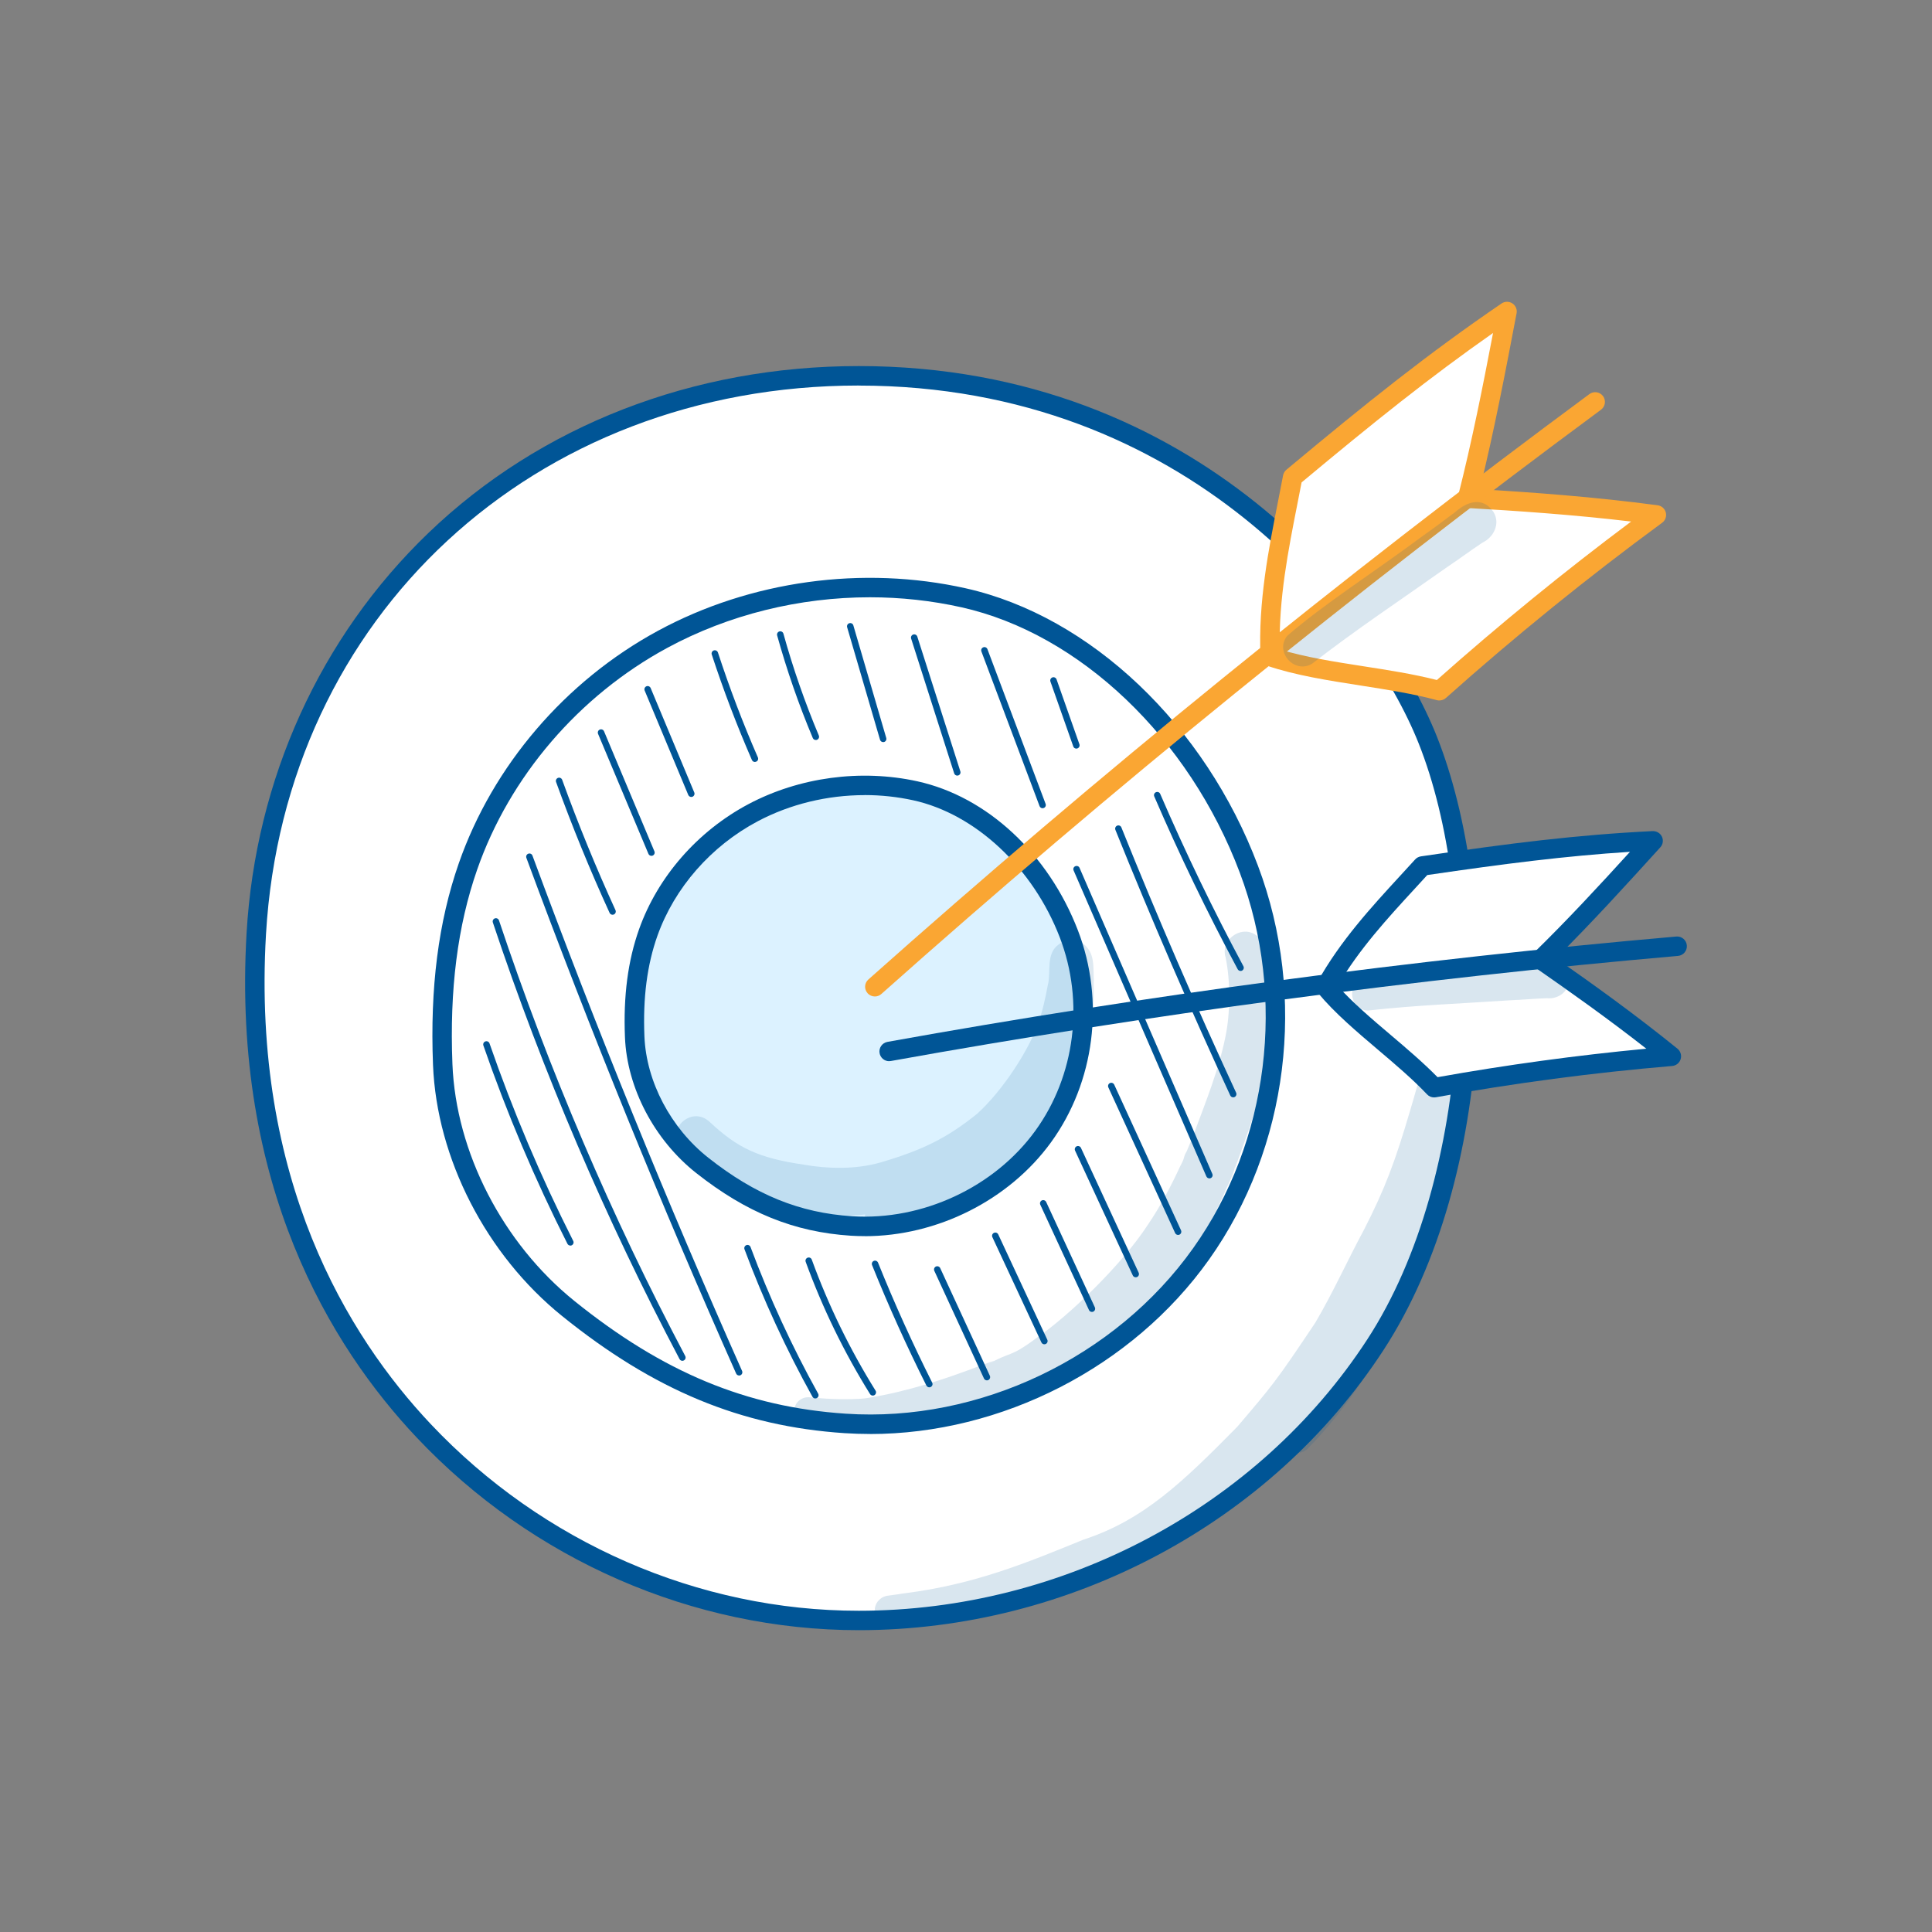 <?xml version="1.0" encoding="UTF-8"?> <svg xmlns="http://www.w3.org/2000/svg" id="Layer_9" width="400" height="400" viewBox="0 0 400 400"><rect x="0" y="0" width="400" height="400" fill="#808080" stroke="none"/><defs><style>.cls-1{fill:#fff;}.cls-2{opacity:.13;}.cls-3{fill:#dcf2ff;}.cls-4{opacity:.15;}.cls-5{fill:#faa633;}.cls-6{fill:#005596;}</style></defs><path class="cls-1" d="m295.58,153.14c-11.94-29.96-51.55-75.33-117.79-75.33-71.31,0-121.04,52.22-124.73,115.51-5.29,91.01,62.12,142.17,124.73,142.17,42.76,0,83.63-21.28,106.94-57.04,23.31-35.77,23.55-93.43,10.85-125.31Z"></path><path class="cls-6" d="m177.79,337.51c-34.24,0-67.6-14.54-91.53-39.9-17.74-18.8-38.25-52.18-35.21-104.41,1.85-31.87,15.21-61.29,37.62-82.83,23.2-22.3,54.85-34.58,89.12-34.58,70.52,0,109.11,50.11,119.66,76.6h0c13.11,32.91,12.62,90.88-11.03,127.16-23.31,35.75-64.93,57.96-108.63,57.96Zm0-257.69c-67.28,0-118.89,47.78-122.72,113.62-2.95,50.8,16.92,83.18,34.12,101.41,23.17,24.55,55.46,38.64,88.6,38.64,42.36,0,82.69-21.51,105.26-56.13,22.22-34.08,23.45-91.36,10.66-123.47-10.2-25.62-47.56-74.06-115.92-74.06Z"></path><path class="cls-1" d="m298.02,143.02c14.39-12.84,29.38-24.99,44.92-36.4-13.25-1.76-26.17-2.7-39.1-3.45,3.29-12.98,5.73-25.82,8.17-38.67-15.01,10.24-27.87,20.52-44.39,34.3-2.23,11.72-5.19,24.12-4.65,37.13,10.31,3.51,23.92,4.07,35.04,7.08Z"></path><path class="cls-5" d="m298.02,145.03c-.18,0-.35-.02-.53-.07-4.9-1.33-10.44-2.19-15.79-3.03-6.66-1.04-13.54-2.11-19.37-4.1-.79-.27-1.33-.99-1.36-1.82-.48-11.4,1.65-22.15,3.7-32.55.33-1.69.67-3.37.98-5.04.09-.46.33-.87.69-1.17,16.77-14,29.44-24.12,44.54-34.42.68-.46,1.56-.46,2.24-.02.68.45,1.03,1.26.87,2.06-2.27,11.92-4.6,24.18-7.61,36.42,10.95.65,23.66,1.57,36.82,3.32.81.11,1.48.7,1.69,1.5.2.8-.1,1.64-.76,2.12-15.42,11.32-30.48,23.53-44.77,36.28-.37.33-.85.51-1.34.51Zm-33.07-10.58c5.24,1.61,11.4,2.57,17.38,3.5,5.09.79,10.34,1.61,15.16,2.84,12.89-11.46,26.4-22.48,40.22-32.81-12.23-1.45-23.94-2.23-33.98-2.81-.6-.03-1.15-.33-1.51-.82-.36-.49-.48-1.1-.33-1.69,2.86-11.28,5.11-22.64,7.23-33.72-13.1,9.17-24.75,18.52-39.64,30.94-.28,1.44-.56,2.89-.85,4.35-1.92,9.74-3.91,19.79-3.67,30.21Z"></path><path class="cls-1" d="m199.54,123.77c-20.93-4.69-43.6-1.56-62.36,8.6-18.75,10.16-33.41,27.26-40.29,47.02-4.57,13.12-5.78,27.16-5.23,40.99.76,19.18,11.03,38.45,25.99,50.52,18.48,14.91,36.28,22.4,57.34,23.8,28.55,1.89,57.42-12.23,73.68-35.09,16.26-22.87,19.73-53.56,9.9-79.66-9.83-26.1-31.56-50.02-59.03-56.18Z"></path><path class="cls-6" d="m180.12,296.89c-1.75,0-3.51-.06-5.26-.17-21.41-1.42-39.45-8.89-58.47-24.24-15.73-12.69-25.97-32.61-26.74-52.01-.63-15.95,1.11-29.61,5.34-41.74,7.04-20.2,22.07-37.75,41.23-48.13,19.15-10.38,42.4-13.58,63.76-8.79h0c25.77,5.78,49.51,28.32,60.47,57.44,10.22,27.12,6.33,58.37-10.14,81.54-15.86,22.31-42.96,36.11-70.19,36.11Zm-.01-173.23c-14.6,0-29.23,3.58-41.97,10.48-18.3,9.91-32.64,26.65-39.35,45.91-4.06,11.65-5.73,24.81-5.12,40.25.72,18.27,10.4,37.06,25.24,49.04,18.34,14.79,35.68,21.99,56.21,23.35,27.6,1.85,55.81-11.62,71.9-34.25,15.71-22.09,19.41-51.9,9.66-77.78-10.5-27.88-33.11-49.44-57.59-54.92h0c-6.22-1.39-12.6-2.08-18.99-2.08Z"></path><path class="cls-3" d="m189.51,163.72c-11.27-2.47-23.48-.82-33.58,4.53-10.1,5.36-17.99,14.37-21.7,24.79-2.46,6.91-3.11,14.32-2.82,21.61.41,10.11,5.94,20.27,14,26.63,9.95,7.86,19.54,11.81,30.88,12.54,15.37.99,30.92-6.44,39.68-18.5,8.76-12.05,10.63-28.23,5.33-41.99-5.29-13.76-17-26.37-31.79-29.61Z"></path><path class="cls-6" d="m179.04,255.93c-.96,0-1.92-.03-2.89-.09-11.73-.76-21.6-4.76-32-12.97-8.68-6.85-14.34-17.63-14.76-28.13-.35-8.53.61-15.85,2.93-22.37,3.87-10.87,12.13-20.31,22.65-25.89,10.51-5.57,23.25-7.29,34.96-4.72h0c14.39,3.16,27.13,14.98,33.24,30.86,5.62,14.6,3.48,31.42-5.58,43.9-8.72,12-23.6,19.42-38.55,19.42Zm0-91.31c-7.72,0-15.44,1.85-22.17,5.42-9.65,5.12-17.21,13.75-20.75,23.68-2.14,6.02-3.03,12.84-2.7,20.85.38,9.36,5.45,18.99,13.23,25.13,9.72,7.68,18.9,11.41,29.76,12.11,14.54.94,29.44-5.99,37.92-17.67,8.27-11.38,10.22-26.74,5.08-40.08-5.55-14.41-17.46-25.54-30.34-28.37h0c-3.29-.72-6.66-1.08-10.04-1.08Z"></path><path class="cls-5" d="m181.13,206.31c-.56,0-1.11-.23-1.51-.68-.74-.83-.67-2.1.17-2.84,47.7-42.47,97.92-83.25,149.28-121.2.9-.66,2.16-.47,2.82.42.66.89.47,2.16-.42,2.82-51.26,37.88-101.39,78.58-149,120.97-.38.34-.86.51-1.34.51Z"></path><path class="cls-6" d="m118.08,257.88c-.25,0-.48-.14-.6-.37-6.7-13.24-12.55-27.05-17.4-41.05-.12-.35.06-.73.42-.85.34-.12.73.06.85.42,4.83,13.94,10.66,27.7,17.33,40.89.17.33.03.73-.3.9-.1.05-.2.07-.3.07Z"></path><path class="cls-6" d="m141.28,281.74c-.24,0-.47-.13-.59-.36-15.28-28.94-28.29-59.35-38.65-90.39-.12-.35.07-.73.42-.85.35-.12.73.07.85.42,10.34,30.97,23.32,61.32,38.56,90.19.17.33.05.73-.28.91-.1.05-.21.08-.31.08Z"></path><path class="cls-6" d="m153.02,284.78c-.26,0-.5-.15-.61-.4-15.55-34.97-30.16-70.89-43.43-106.77-.13-.35.05-.73.4-.86.35-.13.74.05.86.4,13.26,35.85,27.87,71.75,43.4,106.69.15.34,0,.74-.34.89-.09.04-.18.06-.27.06Z"></path><path class="cls-6" d="m126.82,189.39c-.25,0-.5-.15-.61-.39-4.05-8.84-7.77-17.95-11.08-27.09-.13-.35.05-.73.4-.86.34-.13.73.05.86.4,3.3,9.11,7.01,18.19,11.04,26.99.15.34,0,.74-.33.89-.09.04-.19.06-.28.06Z"></path><path class="cls-6" d="m134.87,177.19c-.26,0-.51-.15-.62-.41l-10.43-24.85c-.14-.34.02-.74.36-.88.34-.14.74.02.88.36l10.43,24.85c.14.34-.02.74-.36.88-.09.04-.17.05-.26.05Z"></path><path class="cls-6" d="m143.12,165c-.26,0-.51-.15-.62-.41l-9.03-21.62c-.14-.34.02-.73.36-.88.34-.14.73.02.88.36l9.03,21.62c.14.34-.02.73-.36.88-.08.04-.17.05-.26.05Z"></path><path class="cls-6" d="m156.3,157.76c-.26,0-.5-.15-.62-.4-3.11-7.12-5.9-14.47-8.32-21.85-.12-.35.08-.73.43-.85.35-.11.73.08.85.43,2.4,7.34,5.18,14.65,8.27,21.72.15.34,0,.74-.35.88-.09.04-.18.06-.27.06Z"></path><path class="cls-6" d="m168.9,153.21c-.26,0-.51-.15-.62-.41-2.9-6.89-5.38-14.04-7.38-21.24-.1-.36.11-.73.47-.83.36-.1.73.11.83.47,1.98,7.14,4.45,14.23,7.33,21.08.14.34-.02.73-.36.88-.08.04-.17.05-.26.05Z"></path><path class="cls-6" d="m182.84,153.64c-.29,0-.56-.19-.64-.48l-6.81-23.3c-.1-.36.1-.73.46-.83.36-.11.73.1.83.46l6.81,23.3c.1.36-.1.73-.45.83-.06.02-.13.03-.19.03Z"></path><path class="cls-6" d="m198.19,160.58c-.28,0-.55-.18-.64-.47l-8.91-27.9c-.11-.35.08-.73.44-.84.35-.11.73.08.84.44l8.91,27.9c.11.35-.08.73-.44.84-.07.02-.14.03-.2.03Z"></path><path class="cls-6" d="m215.86,167.34c-.27,0-.53-.17-.63-.44l-12.04-32.02c-.13-.35.04-.73.39-.86.34-.14.73.04.86.39l12.04,32.02c.13.35-.04.73-.39.86-.08.03-.16.04-.24.04Z"></path><path class="cls-6" d="m168.81,289.54c-.24,0-.46-.12-.59-.34-5.43-9.79-10.17-20.06-14.08-30.55-.13-.35.05-.73.39-.86.34-.13.73.05.86.39,3.89,10.42,8.6,20.64,14,30.36.18.33.06.73-.26.91-.1.06-.21.08-.33.08Z"></path><path class="cls-6" d="m180.7,288.94c-.22,0-.44-.11-.57-.32-5.37-8.62-9.85-17.83-13.32-27.37-.13-.35.05-.73.4-.86.35-.13.73.05.86.4,3.44,9.45,7.88,18.58,13.2,27.12.2.31.1.73-.21.93-.11.07-.23.1-.36.1Z"></path><path class="cls-6" d="m192.4,287.23c-.25,0-.48-.14-.6-.37-4.07-8.12-7.86-16.51-11.25-24.94-.14-.34.03-.73.37-.87.34-.14.73.03.87.37,3.38,8.39,7.15,16.75,11.21,24.84.17.33.03.73-.3.9-.1.05-.2.07-.3.07Z"></path><path class="cls-6" d="m222.84,154.99c-.28,0-.54-.17-.63-.45l-4.73-13.43c-.12-.35.06-.73.41-.86.35-.12.73.06.86.41l4.73,13.43c.12.35-.06.73-.41.86-.07.03-.15.04-.22.04Z"></path><path class="cls-6" d="m255.32,227.19c-.25,0-.5-.14-.61-.39-8.35-18.04-16.35-36.54-23.78-54.99-.14-.34.03-.73.37-.87.34-.14.74.03.87.37,7.42,18.43,15.41,36.91,23.76,54.93.15.34,0,.74-.33.89-.09.04-.19.06-.28.06Z"></path><path class="cls-6" d="m256.84,201.02c-.24,0-.47-.13-.59-.35-6.24-11.63-12.05-23.66-17.27-35.77-.15-.34,0-.74.35-.88.34-.15.74.01.88.35,5.21,12.07,11,24.07,17.22,35.67.18.33.05.73-.27.91-.1.05-.21.08-.32.08Z"></path><path class="cls-6" d="m250.39,243.97c-.26,0-.51-.15-.62-.4l-27.49-63.35c-.15-.34,0-.74.35-.88.34-.14.74,0,.88.35l27.49,63.35c.15.34,0,.74-.35.88-.09.04-.18.06-.27.06Z"></path><path class="cls-6" d="m243.91,255.68c-.25,0-.5-.15-.61-.39l-13.83-30.16c-.15-.34,0-.74.33-.89.33-.16.73,0,.89.33l13.83,30.16c.15.34,0,.74-.33.89-.09.04-.18.06-.28.06Z"></path><path class="cls-6" d="m235.14,264.45c-.25,0-.5-.14-.61-.39l-11.95-25.84c-.15-.34,0-.74.33-.89.34-.15.74,0,.89.33l11.95,25.84c.15.34,0,.74-.33.89-.09.04-.19.06-.28.06Z"></path><path class="cls-6" d="m226.07,271.62c-.25,0-.5-.14-.61-.39l-10.08-21.81c-.15-.34,0-.74.33-.89.34-.15.73,0,.89.33l10.08,21.81c.15.34,0,.74-.33.89-.09.04-.19.06-.28.06Z"></path><path class="cls-6" d="m216.22,278.32c-.25,0-.49-.14-.61-.39l-10.15-21.79c-.16-.34-.01-.74.33-.89.34-.16.74-.01.89.33l10.15,21.79c.16.34.01.74-.33.89-.09.04-.19.06-.28.06Z"></path><path class="cls-6" d="m204.33,285.79c-.25,0-.5-.14-.61-.39l-10.28-22.29c-.15-.34,0-.74.33-.89.33-.15.74,0,.89.33l10.28,22.29c.15.34,0,.73-.33.89-.09.04-.19.06-.28.06Z"></path><g class="cls-4"><path class="cls-6" d="m309.22,106.02c-2.14-3.24-5.43-2.24-7.92-.01-2.31,1.71-4.59,3.46-6.94,5.1-10.06,7.48-20.29,13.97-27.83,20.51-2.72,3.29,1.45,7.99,5.1,5.81,9.05-7.04,18.59-13.38,27.94-19.99,2.48-1.66,4.86-3.44,7.35-5.09,2.35-1.11,3.75-3.96,2.3-6.33Z"></path></g><path class="cls-1" d="m296.92,225.19c16.25-2.95,32.65-5.12,49.11-6.51-8.9-7.21-17.91-13.68-27.03-20.01,8.21-8.01,15.74-16.31,23.27-24.6-15.55.77-29.54,2.53-47.78,5.22-6.87,7.57-14.58,15.3-20,25.06,5.97,7.17,15.66,13.67,22.44,20.85Z"></path><path class="cls-6" d="m296.92,227.21c-.55,0-1.08-.22-1.46-.63-2.98-3.15-6.63-6.25-10.17-9.25-4.41-3.74-8.97-7.61-12.36-11.69-.53-.64-.62-1.54-.21-2.27,4.77-8.57,11.14-15.49,17.3-22.19,1-1.09,1.99-2.17,2.97-3.24.31-.35.74-.57,1.2-.64,18.52-2.73,32.31-4.46,47.97-5.23.83-.02,1.57.42,1.92,1.15.35.74.22,1.61-.33,2.21-6.9,7.6-14.02,15.44-21.61,22.98,7.65,5.33,16.42,11.63,25.16,18.71.64.52.9,1.37.66,2.16-.24.79-.94,1.35-1.76,1.42-16.34,1.38-32.8,3.56-48.92,6.48-.12.02-.24.03-.36.03Zm-19.98-23.1c3.08,3.45,7.08,6.85,10.96,10.14,3.33,2.83,6.76,5.74,9.73,8.77,14.26-2.55,28.76-4.53,43.22-5.9-8.09-6.34-16.08-11.99-22.99-16.79-.49-.34-.81-.89-.86-1.49-.05-.6.17-1.19.6-1.61,6.95-6.79,13.52-13.89,19.87-20.87-13.37.86-25.87,2.45-41.97,4.81-.83.9-1.66,1.81-2.5,2.73-5.7,6.19-11.59,12.59-16.05,20.2Z"></path><path class="cls-6" d="m184.09,219.71c-.96,0-1.8-.68-1.98-1.66-.2-1.09.53-2.14,1.63-2.34,53.86-9.71,108.81-17.04,163.32-21.81,1.1-.1,2.09.72,2.18,1.83.1,1.11-.72,2.08-1.83,2.18-54.39,4.76-109.21,12.08-162.96,21.76-.12.02-.24.03-.36.03Z"></path><g class="cls-4"><path class="cls-6" d="m324.74,203.08c-.12-3.33-2.97-4.07-5.78-3.55-2.45.22-4.9.48-7.35.62-10.7.97-21.08,1.13-29.51,2.54-3.46,1.19-2.52,6.49,1.13,6.53,9.76-1.1,19.57-1.46,29.36-2.12,2.55-.1,5.09-.34,7.64-.43,2.21.24,4.52-1.22,4.51-3.59Z"></path></g><g><g class="cls-2"><path class="cls-6" d="m217.03,203.53c.14-.82.09-.8,0,0h0Z"></path></g><g class="cls-2"><path class="cls-6" d="m166.86,241.22c.16.02.31.05.47.07-.05-.02-.25-.05-.47-.07Z"></path></g><g class="cls-2"><path class="cls-6" d="m226.48,203.04c-.16-2.2.19-4.83-1.24-6.66-1.3-1.92-4.37-2.3-6.12-.78-2.56,1.86-1.54,5.51-2.13,8.22.01-.11.02-.2.03-.3-.02.1-.03.2-.06.32-.51,2.85-1.16,5.7-2.15,8.42-1.98,5.36-7.15,13.46-12.46,18.3-6.26,5.05-11.31,7.54-20.03,10.11-5.32,1.51-10.94,1.3-15.7.5.07,0,.15.01.22.02-9.99-1.4-14.2-3.61-19.85-8.85-3.92-3.76-9.62,1.89-5.86,5.86,8.24,8.43,19.86,12.4,31.4,13.48,2.24.1,4.43,0,6.57-.24-.03.42-.02.87.05,1.39,1.87,4.09,4.21,2.63,6.87,2.24,3.61-.76,2.33-.45,6.56-1.39,7.2-1.34,12.94-6.18,18.04-11.15,6.59-6.22,11.22-14.17,13.91-22.79,1.71-5.39,1.98-11.11,1.92-16.73Z"></path></g></g><g><g class="cls-2"><path d="m171.82,296.1s-.06-.01-.1-.01c.16.03.25.05.1.01Z"></path></g><g class="cls-4"><path class="cls-6" d="m262.92,204.48c-.18-2.43-.44-4.86-.95-7.25-.18-1.5-.77-3.01-2.16-3.77-3.05-1.9-7.14,1.23-6.08,4.68,1.07,5.01.99,11.77-.03,16.57-1.39,6.81-4.02,13.29-6.43,19.79-.5,1.28-1.02,2.55-1.55,3.81-.83,1.39-.28,1.17-1.34,3.08-1.95,4.22-4.12,8.34-6.73,12.19-5.5,8.44-16.48,18.93-22.99,23.39-6,4.46-5.01,2.53-10.54,5.75.58-.34,1.15-.67,1.73-1.01-.89.31-1.78.63-2.67.95-7.55,2.91-15.27,5.41-23.27,6.73-.3.03-.56.08-.73.11-.28.03-.55.07-.83.09-2.46.15-4.93.12-7.38-.02-1.02-.05-2.03-.16-3.04-.25-.7-.11-1.43-.02-2.05.35-2.29,1.23-1.77,5.03.83,5.52,1.48.33,2.98.61,4.48.82-.02,0-.04,0-.06,0,.06.01.13.01.19.02.14.02.27.05.41.06-.06-.01-.12-.02-.18-.04,6.13.92,12.28-.02,18.25-1.48,6.06-1.18,11.84-3.37,17.73-5.18.93-.27-.28-.01-.62,0,2.4-.29,4.78-1.17,7.03-2.06,12.82-6.16,23.86-15.92,32.22-27.37,2.95-3.85,5.19-8.17,7.18-12.57.87-2.27,2.35-4.45,2.52-6.89-.06.47-.13.94-.19,1.41,2.54-6.95,5.2-13.97,6.36-21.31-.06.43-.11.85-.17,1.28,1.08-5.73,1.81-11.6,1.07-17.41Z"></path></g></g><g class="cls-4"><path class="cls-6" d="m296.9,246.21c2.56-7.29,4.32-14.62,5.44-21.78-.08,0-.16.01-.24.02,0,0,0,0-.01,0-.19.03-.38.05-.57.08-1.03.12-2.07-.11-2.92-.73-.28-.2-.56-.41-.81-.64-.05-.05-.11-.1-.16-.15-.05-.07-.1-.13-.15-.2-1.15-.42-2.17-.99-3.11-1.67-.62,2.6-1.4,5.37-2.36,8.59-3.19,10.86-5.26,16.37-9.61,24.87-3.43,6.37-6.4,13-10.07,19.23-8.16,12.21-8.83,12.95-16.15,21.55-11.17,11.34-19.39,19.33-31.9,23.4-11.65,4.76-22.4,9.22-36.82,11.07-.41.03-1.28.18-1.46.22-.22.03-1.2.17-1.81.25-.81.05-1.6.34-2.17.93-1.98,1.86-.5,5.54,2.25,5.44,4.71-.14,9.42-.59,14.05-1.5,8.28-1.58,16.36-4.13,24.18-7.25,5.37-1.91,10.89-3.55,15.9-6.31,8.68-4.9,11.65-7.93,18.64-14.43,3.05-2.66,5.84-5.56,8.5-8.59.66,2.08,3.63,3.01,5.25,1.26,8.49-8.66,15.02-19.16,20.3-30.04,2.48-5.3,4.73-10.74,6.19-16.42.27-2.04,1.49-4.31.44-6.27-.21-.39-.5-.7-.82-.94Z"></path></g></svg> 